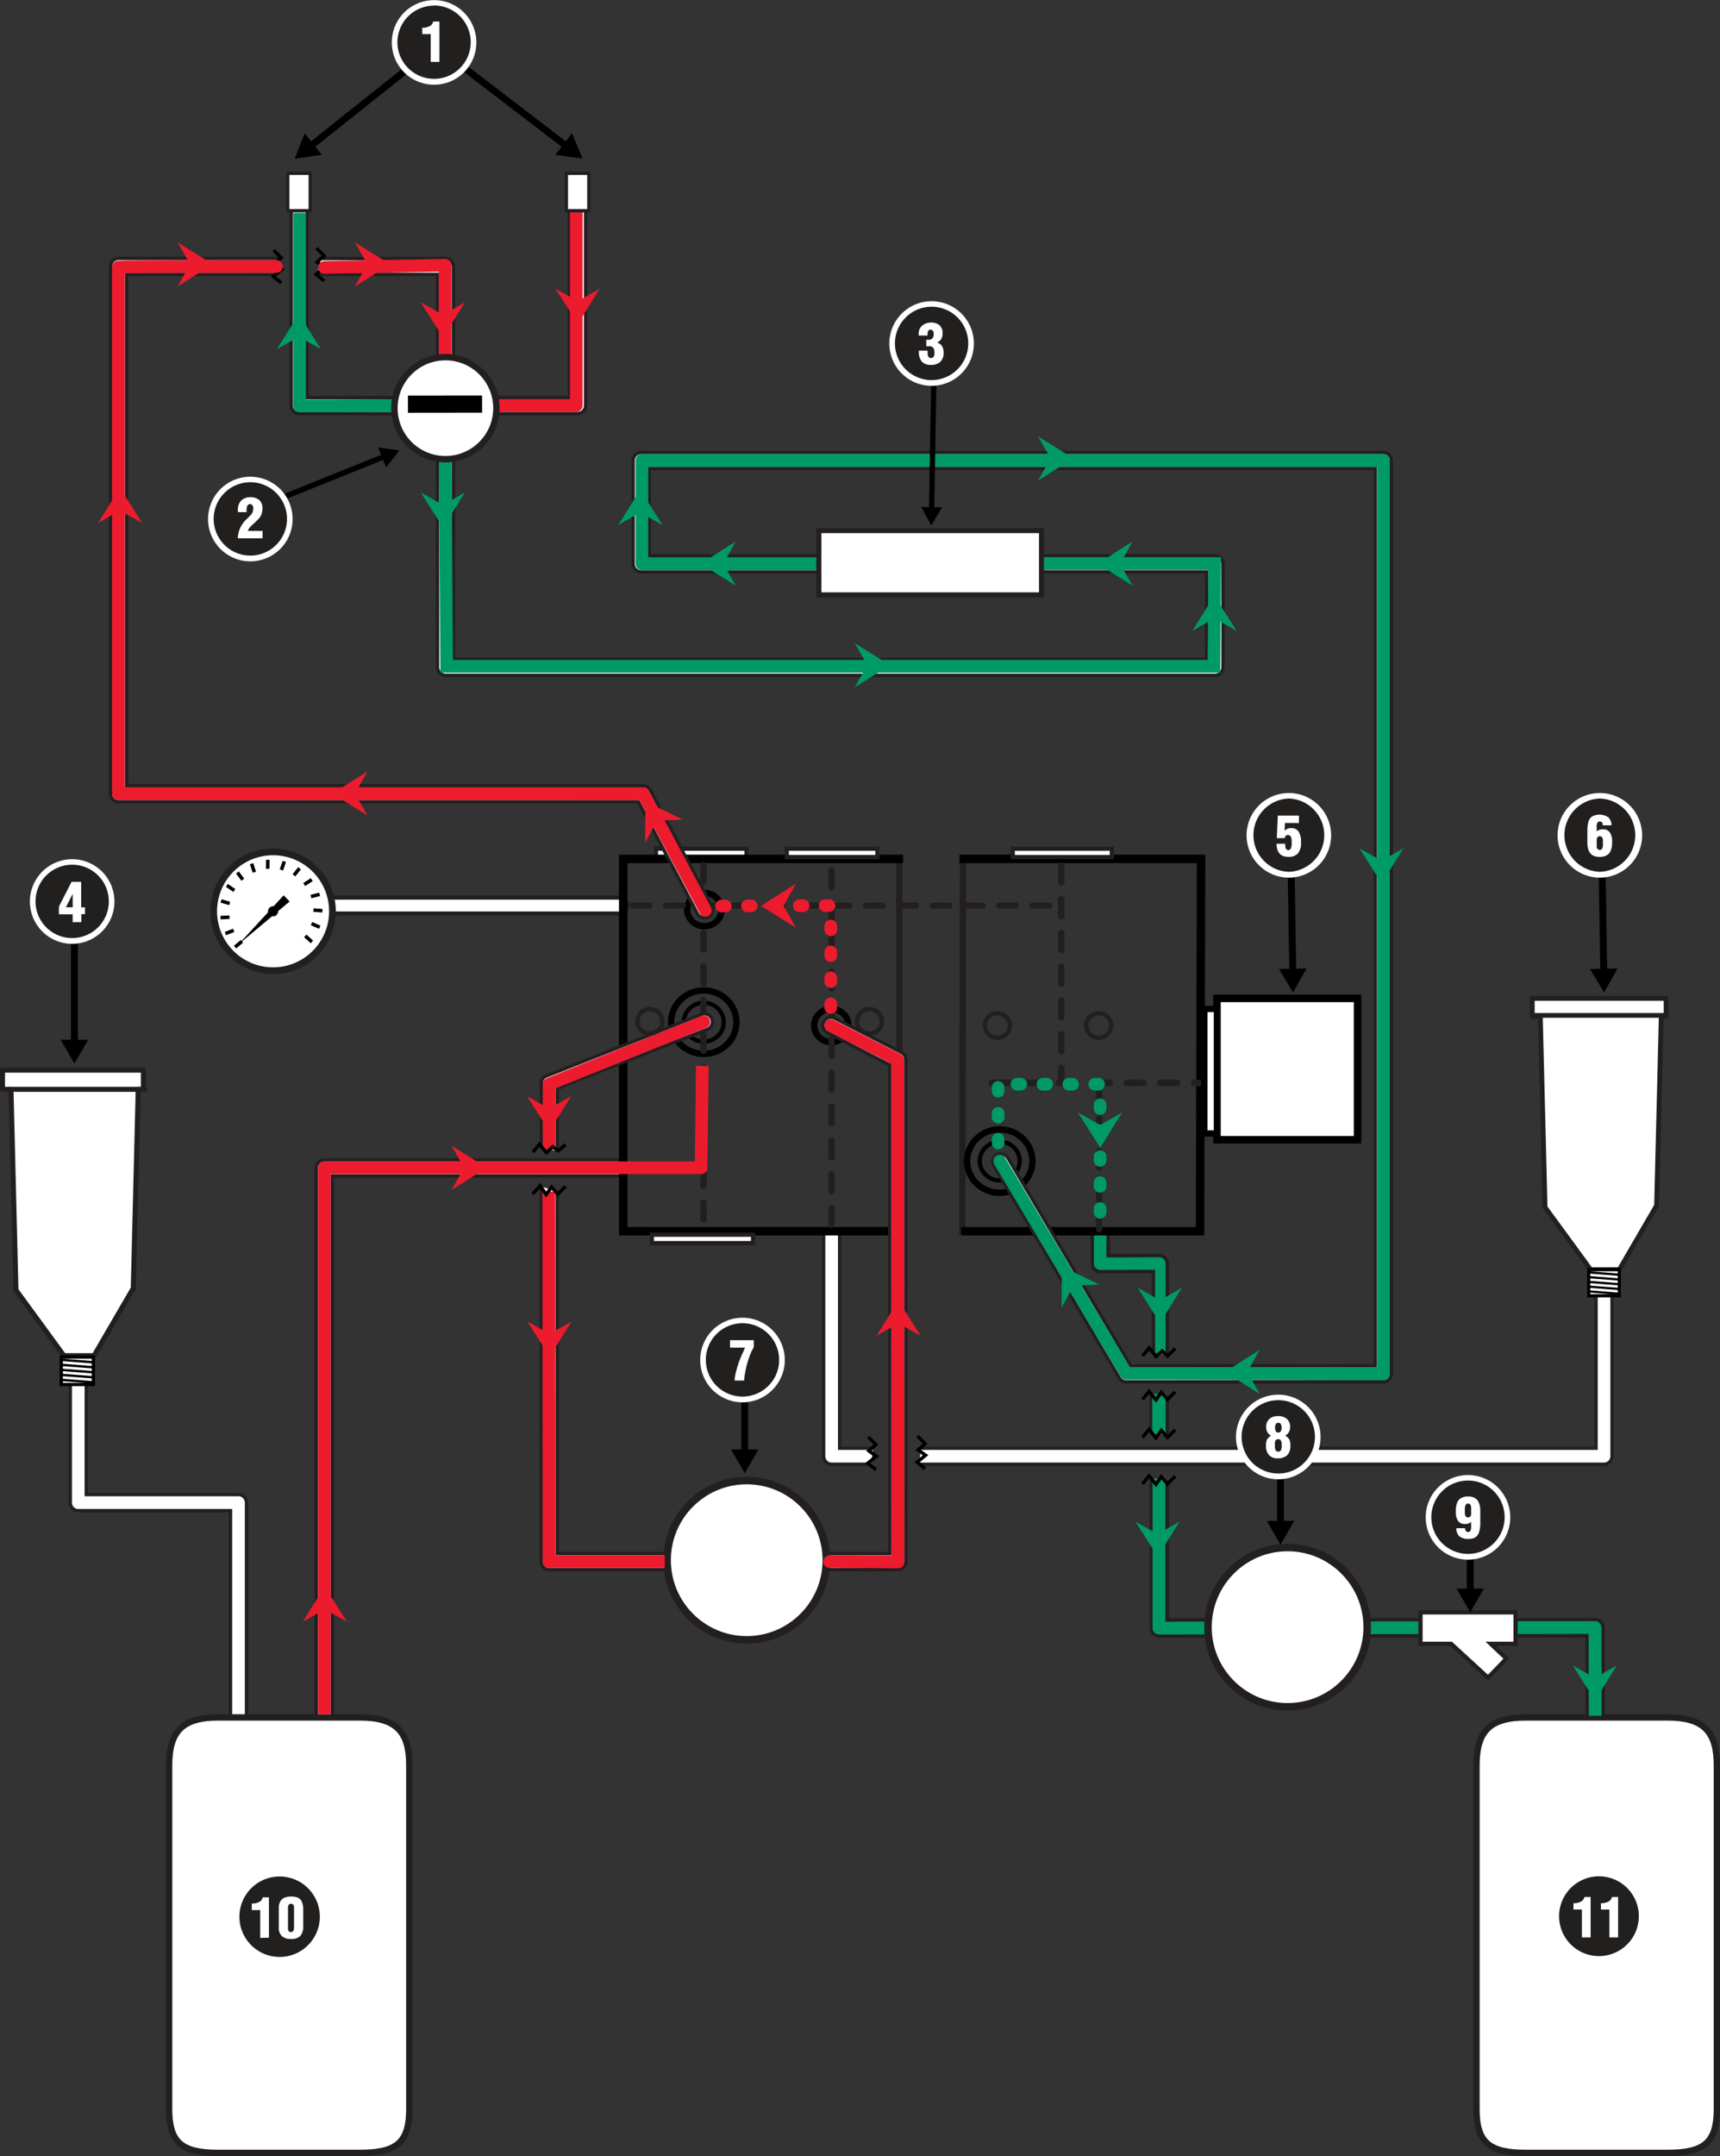 <svg xmlns="http://www.w3.org/2000/svg" viewBox="0 0 406.83 509.68"><rect x="0" y="0" width="406.83" height="509.68" fill="#333333" stroke="none"/><defs><style>.cls-1,.cls-10,.cls-11,.cls-12,.cls-13,.cls-17,.cls-18,.cls-24,.cls-29,.cls-30,.cls-34,.cls-35,.cls-36,.cls-37,.cls-39,.cls-40,.cls-41,.cls-44,.cls-47,.cls-48,.cls-49,.cls-5,.cls-8,.cls-9{fill:none;}.cls-1,.cls-36,.cls-37,.cls-39,.cls-40,.cls-41{stroke:#009a66;}.cls-1,.cls-13,.cls-14,.cls-18,.cls-19,.cls-20,.cls-21,.cls-24,.cls-25,.cls-29,.cls-30,.cls-31,.cls-34,.cls-35,.cls-39{stroke-linecap:round;}.cls-1,.cls-13,.cls-14,.cls-18,.cls-19,.cls-20,.cls-21,.cls-24,.cls-25,.cls-29,.cls-30,.cls-31,.cls-34,.cls-35,.cls-36,.cls-37,.cls-39,.cls-41,.cls-44{stroke-linejoin:round;}.cls-1,.cls-34,.cls-35,.cls-39,.cls-40,.cls-41,.cls-44{stroke-width:2.99px;}.cls-14,.cls-15,.cls-19,.cls-2,.cls-20,.cls-21,.cls-22,.cls-23,.cls-25,.cls-26,.cls-27,.cls-28,.cls-3,.cls-31,.cls-32,.cls-33,.cls-4,.cls-43,.cls-45,.cls-46,.cls-6,.cls-7{fill:#fff;}.cls-10,.cls-13,.cls-14,.cls-18,.cls-19,.cls-2,.cls-20,.cls-21,.cls-24,.cls-25,.cls-28,.cls-29,.cls-3,.cls-30,.cls-31,.cls-4,.cls-43,.cls-45,.cls-46,.cls-5,.cls-7{stroke:#231f20;}.cls-11,.cls-18,.cls-19,.cls-2,.cls-23{stroke-width:1.5px;}.cls-3{stroke-width:1.5px;}.cls-4,.cls-5,.cls-8{stroke-width:0.8px;}.cls-6{isolation:isolate;}.cls-12,.cls-7{stroke-width:1px;}.cls-11,.cls-12,.cls-17,.cls-22,.cls-23,.cls-26,.cls-27,.cls-32,.cls-33,.cls-47,.cls-49,.cls-8,.cls-9{stroke:#000;}.cls-9{stroke-width:2px;}.cls-10{stroke-width:1.05px;}.cls-13{stroke-width:1.48px;stroke-dasharray:3.94;}.cls-14{stroke-width:1.57px;}.cls-14,.cls-18,.cls-19,.cls-20,.cls-29{stroke-dasharray:3.99;}.cls-16{fill:#231f20;}.cls-17{stroke-width:0.83px;}.cls-20{stroke-width:1.55px;}.cls-21{stroke-width:1.49px;stroke-dasharray:3.9;}.cls-22{stroke-width:1.78px;}.cls-24,.cls-25{stroke-width:1.13px;}.cls-26{stroke-width:0.74px;}.cls-27{stroke-width:0.53px;}.cls-28{stroke-width:1.78px;}.cls-29{stroke-width:1.95px;}.cls-30,.cls-31{stroke-width:1.19px;}.cls-32{stroke-width:0.77px;}.cls-33{stroke-width:0.56px;}.cls-34,.cls-35,.cls-44{stroke:#ed1b2e;}.cls-35,.cls-39{stroke-dasharray:0.88 5.25 0.88 5.25 0.88 5.25;}.cls-36{stroke-width:3.01px;}.cls-37{stroke-width:3.18px;}.cls-38{fill:#009a66;}.cls-42{fill:#ed1b2e;}.cls-43{stroke-width:1.51px;}.cls-45{stroke-width:0.78px;}.cls-46{stroke-width:1.2px;}.cls-47{stroke-width:1.25px;}.cls-49{stroke-width:1.63px;}.cls-50{fill:#221f1f;}</style></defs><title>Flow diagrams_Exchange 2</title><g id="Layer_2" data-name="Layer 2"><polyline class="cls-1" points="260.22 291.85 260.22 298.74 274.47 298.66 274.36 318.79"/><line class="cls-2" x1="212.7" y1="203.04" x2="212.7" y2="291.06"/><line class="cls-3" x1="227.78" y1="203.04" x2="227.58" y2="291.88"/><path class="cls-4" d="M78.59,410.42V278h67.94a1.9,1.9,0,0,0,0-3.79H76.69a1.89,1.89,0,0,0-1.89,1.9V409.42"/><path class="cls-4" d="M134.66,44.67V94h-62V44.67a1.9,1.9,0,0,0-3.79,0v51.2a1.9,1.9,0,0,0,1.9,1.9h65.84a1.9,1.9,0,0,0,1.9-1.9V44.67a1.9,1.9,0,0,0-3.79,0Z"/><path class="cls-4" d="M276.1,339.65v-9.44"/><path class="cls-5" d="M379.18,415.07V384.82a1.89,1.89,0,0,0-1.9-1.89H276.1V350.21"/><path class="cls-5" d="M272.31,349.51v35.32a1.89,1.89,0,0,0,1.9,1.9H375.39v27.35c0-1.56,0,0,0,.32"/><path class="cls-4" d="M272.31,329.36v9.3"/><path class="cls-5" d="M276.1,320.24V298.7a1.89,1.89,0,0,0-1.9-1.89H262.14v-5.09c0-1-.85-.77-1.9-.77s-1.9-.28-1.9.77v7a1.9,1.9,0,0,0,1.9,1.9h12.58v19.29"/><path class="cls-4" d="M217.5,346.15H379.4a1.9,1.9,0,0,0,1.9-1.9V303.6a1.9,1.9,0,0,0-3.79,0v38.76H217.75"/><path class="cls-4" d="M206.53,342.36H198.6V292.42a1.9,1.9,0,1,0-3.79,0v51.83a1.9,1.9,0,0,0,1.9,1.9H206"/><line class="cls-6" x1="69.41" y1="214.08" x2="146.69" y2="214.08"/><path class="cls-7" d="M69.41,212.18a1.9,1.9,0,1,0,0,3.79h77.29a1.9,1.9,0,0,0,0-3.79Z"/><rect class="cls-7" x="155.13" y="200.62" width="21.45" height="1.99"/><polyline class="cls-8" points="381.43 413.95 379.61 415.74 378.15 414.06 376.88 415.85 375.24 413.84 373.7 415.74"/><polyline class="cls-9" points="214.36 291.06 147.41 291.06 147.41 203.04 213.61 203.04"/><polyline class="cls-9" points="226.93 203.04 284.09 203.04 283.84 291.06 227.34 291.06"/><ellipse class="cls-10" cx="205.64" cy="241.44" rx="2.96" ry="2.89"/><ellipse class="cls-10" cx="235.91" cy="242.43" rx="2.96" ry="2.89"/><ellipse class="cls-10" cx="259.88" cy="242.43" rx="2.96" ry="2.89"/><ellipse class="cls-11" cx="236.47" cy="274.48" rx="7.73" ry="7.5"/><ellipse class="cls-12" cx="236.47" cy="274.48" rx="4.73" ry="4.59"/><ellipse class="cls-11" cx="166.61" cy="215.03" rx="4.06" ry="3.93"/><ellipse class="cls-11" cx="196.63" cy="242.43" rx="4.05" ry="3.93"/><ellipse class="cls-11" cx="166.46" cy="241.64" rx="7.73" ry="7.5"/><ellipse class="cls-12" cx="166.46" cy="241.64" rx="4.73" ry="4.59"/><line class="cls-13" x1="149.69" y1="214.08" x2="251.26" y2="214.08"/><line class="cls-14" x1="234.56" y1="256.01" x2="293.17" y2="256.01"/><ellipse class="cls-15" cx="64.59" cy="215.43" rx="13.86" ry="13.81"/><path class="cls-16" d="M49.75,215.43a14.84,14.84,0,1,1,14.84,14.84A14.84,14.84,0,0,1,49.75,215.43Zm14.84,13.25a13.25,13.25,0,1,0-13.25-13.25A13.25,13.25,0,0,0,64.59,228.68Z"/><polygon points="56.28 223.38 68.5 213.11 67.09 211.66 56.28 223.38"/><line class="cls-17" x1="55.6" y1="223.9" x2="57.22" y2="222.52"/><line class="cls-17" x1="53.31" y1="220.7" x2="55.28" y2="219.92"/><line class="cls-17" x1="52.16" y1="216.93" x2="54.28" y2="216.82"/><line class="cls-17" x1="52.29" y1="212.99" x2="54.33" y2="213.57"/><line class="cls-17" x1="53.67" y1="209.3" x2="55.42" y2="210.51"/><line class="cls-17" x1="56.16" y1="206.25" x2="57.43" y2="207.96"/><line class="cls-17" x1="59.51" y1="204.17" x2="60.16" y2="206.19"/><line class="cls-17" x1="63.34" y1="203.26" x2="63.31" y2="205.39"/><line class="cls-17" x1="67.26" y1="203.64" x2="66.55" y2="205.65"/><line class="cls-17" x1="70.85" y1="205.26" x2="69.53" y2="206.93"/><line class="cls-17" x1="73.74" y1="207.95" x2="71.95" y2="209.1"/><line class="cls-17" x1="75.6" y1="211.42" x2="73.54" y2="211.94"/><line class="cls-17" x1="76.26" y1="215.3" x2="74.14" y2="215.13"/><line class="cls-17" x1="75.63" y1="219.19" x2="73.68" y2="218.35"/><line class="cls-17" x1="73.78" y1="222.67" x2="72.2" y2="221.24"/><circle cx="64.59" cy="215.43" r="1.2"/><line class="cls-18" x1="166.4" y1="204.53" x2="166.4" y2="289.79"/><line class="cls-19" x1="196.69" y1="205.75" x2="196.69" y2="291.02"/><line class="cls-20" x1="251.02" y1="204.6" x2="251.02" y2="255.25"/><line class="cls-21" x1="260" y1="256.53" x2="260" y2="290.63"/><path class="cls-4" d="M75,64.87h28.49v92.87a1.9,1.9,0,0,0,1.9,1.9h182a1.9,1.9,0,0,0,1.89-1.9V133.3a1.89,1.89,0,0,0-1.89-1.9H153.55V110.76H325.3V322.9H267.47L238.3,273.59a1.9,1.9,0,0,0-3.26,1.93l29.73,50.24a1.89,1.89,0,0,0,1.63.93h60.8a1.9,1.9,0,0,0,1.9-1.9V108.86a1.9,1.9,0,0,0-1.9-1.9H151.66a1.9,1.9,0,0,0-1.9,1.9V133.3a1.9,1.9,0,0,0,1.9,1.9H285.42v20.65H107.24V63a1.89,1.89,0,0,0-1.89-1.89H75.89"/><path class="cls-4" d="M66.33,61.08H28A1.89,1.89,0,0,0,26.14,63V187.64a1.89,1.89,0,0,0,1.9,1.9H151l14,26.53a1.9,1.9,0,0,0,3.35-1.78l-14.58-27.54a1.9,1.9,0,0,0-1.67-1H29.93V64.87H65.2"/><rect class="cls-22" x="287.85" y="236.02" width="33.25" height="33.42"/><rect class="cls-23" x="284.86" y="238.52" width="2.99" height="29.43"/><rect class="cls-7" x="154.18" y="291.88" width="23.94" height="1.99"/><rect class="cls-7" x="186.09" y="200.62" width="21.45" height="1.99"/><rect class="cls-7" x="239.55" y="200.62" width="23.44" height="2"/><polygon class="cls-15" points="394.08 236.02 362.43 236.02 362.43 240.32 364.34 240.32 365.45 285.25 365.34 285.25 376.23 300.14 383.01 300.14 391.67 285.27 391.82 285.27 392.93 240.32 394.08 240.32 394.08 236.02"/><polygon class="cls-24" points="394.08 236.02 362.43 236.02 362.43 240.32 364.34 240.32 365.45 285.25 365.34 285.25 376.23 300.14 383.01 300.14 391.67 285.27 391.82 285.27 392.93 240.32 394.08 240.32 394.08 236.02"/><line class="cls-25" x1="363.01" y1="240.04" x2="393.51" y2="240.04"/><rect class="cls-26" x="375.78" y="300.16" width="7.23" height="6.16"/><line class="cls-27" x1="383" y1="305.85" x2="375.78" y2="305.29"/><line class="cls-27" x1="383" y1="304.72" x2="375.78" y2="304.17"/><line class="cls-27" x1="383" y1="303.6" x2="375.78" y2="303.04"/><line class="cls-27" x1="383" y1="302.47" x2="375.78" y2="301.92"/><line class="cls-27" x1="383" y1="301.35" x2="375.78" y2="300.79"/><path class="cls-4" d="M128,280.48v88.71a1.89,1.89,0,0,0,1.9,1.9h82.46a1.9,1.9,0,0,0,1.9-1.9V250.49a1.9,1.9,0,0,0-1.12-1.73l-15.72-8.05a1.9,1.9,0,1,0-1.55,3.46s12.67,6.68,14.6,7.55V367.29H131.79V281.72"/><path class="cls-4" d="M131.79,272.13V257.34c2-1,35.48-14,35.48-14a1.9,1.9,0,1,0-1.62-3.42l-36.56,14.5a1.9,1.9,0,0,0-1.08,1.71v15.15"/><circle class="cls-28" cx="176.62" cy="368.83" r="18.83"/><path class="cls-4" d="M58.31,407.09V355.22a1.9,1.9,0,0,0-1.9-1.9h-36V321.65a1.9,1.9,0,0,0-3.79,0v33.57a1.9,1.9,0,0,0,1.9,1.9h36v49"/><line class="cls-29" x1="162.48" y1="276.09" x2="148.52" y2="276.09"/><polygon class="cls-15" points="33.91 252.99 0.59 252.99 0.59 257.52 2.6 257.52 3.77 304.81 3.65 304.81 15.11 320.48 22.25 320.48 31.36 304.83 31.52 304.83 32.69 257.52 33.91 257.52 33.91 252.99"/><polygon class="cls-30" points="33.91 252.99 0.59 252.99 0.59 257.52 2.6 257.52 3.77 304.81 3.65 304.81 15.11 320.48 22.25 320.48 31.36 304.83 31.52 304.83 32.69 257.52 33.91 257.52 33.91 252.99"/><line class="cls-31" x1="2.2" y1="257.52" x2="34.3" y2="257.52"/><rect class="cls-32" x="14.49" y="320.8" width="7.6" height="6.49"/><line class="cls-33" x1="22.09" y1="326.79" x2="14.49" y2="326.2"/><line class="cls-33" x1="22.09" y1="325.6" x2="14.49" y2="325.02"/><line class="cls-33" x1="22.09" y1="324.41" x2="14.49" y2="323.83"/><line class="cls-33" x1="22.09" y1="323.23" x2="14.49" y2="322.65"/><line class="cls-33" x1="22.09" y1="322.05" x2="14.49" y2="321.46"/><polyline class="cls-8" points="64.72 59.14 66.51 60.96 64.83 62.41 66.62 63.69 64.61 65.33 66.51 66.87"/><polyline class="cls-8" points="74.88 58.66 76.66 60.48 74.99 61.94 76.77 63.21 74.76 64.85 76.66 66.39"/><polyline class="cls-8" points="205.38 339.7 207.17 341.52 205.5 342.98 207.28 344.25 205.27 345.89 207.17 347.43"/><polyline class="cls-8" points="217.03 339.48 218.82 341.3 217.15 342.75 218.93 344.02 216.92 345.66 218.82 347.21"/><polyline class="cls-8" points="80.83 409.05 79.02 410.84 77.56 409.16 76.28 410.94 74.65 408.93 73.1 410.84"/><path class="cls-2" d="M96.81,498.57c0,7.93-3,10.37-11.69,10.37H51.64C43,508.94,40,506.5,40,498.57v-81.2C40,409.43,43,406,51.64,406H85.12c8.66,0,11.69,3.44,11.69,11.37Z"/><path class="cls-2" d="M406.09,498.57c0,7.93-3,10.37-11.69,10.37H360.92c-8.66,0-11.69-2.44-11.69-10.37v-81.2c0-7.93,3-11.37,11.69-11.37H394.4c8.66,0,11.69,3.44,11.69,11.37Z"/><ellipse class="cls-10" cx="153.72" cy="241.44" rx="2.96" ry="2.89"/><path class="cls-34" d="M166.84,215.21l-14.68-27.57L28,187.62,28,63.13C28.55,63,65.38,63,65.38,63"/><polyline class="cls-35" points="196.5 238.18 196.5 214.08 169.36 214.2"/><polyline class="cls-1" points="193.56 133.28 151.83 133.28 151.83 108.84 327.22 108.84 327.22 324.8 266.37 324.69 236.46 274.48"/><polyline class="cls-36" points="274.12 349.51 274.12 384.89 377.26 384.73 377.32 405.61"/><line class="cls-37" x1="274.12" y1="329.51" x2="274.12" y2="339.07"/><polygon class="cls-38" points="265.39 263.01 260.24 265.95 254.98 263.01 260.24 271.31 265.39 263.01"/><polygon class="cls-38" points="279.53 304.46 274.38 307.39 269.12 304.46 274.38 312.76 279.53 304.46"/><polygon class="cls-38" points="278.98 359.73 273.83 362.66 268.57 359.73 273.83 368.03 278.98 359.73"/><polygon class="cls-38" points="382.42 393.72 377.27 396.65 372.01 393.72 377.27 402.02 382.42 393.72"/><polyline class="cls-39" points="236.09 270.22 236.09 256.3 260.21 256.31 260.21 289.11"/><polyline class="cls-40" points="105.31 108.51 105.64 157.5 287.14 157.5 287.31 133.23 246.91 133.23"/><polyline class="cls-34" points="115.26 95.87 136.3 95.87 136.3 50.25"/><polyline class="cls-41" points="70.85 50.34 70.85 95.96 95.29 95.87"/><polyline class="cls-34" points="76.75 63.21 105.28 62.71 105.28 83.4"/><polygon class="cls-42" points="42.02 57.31 44.95 62.46 42.02 67.72 50.31 62.46 42.02 57.31"/><polygon class="cls-42" points="83.95 57.31 86.88 62.46 83.95 67.72 92.25 62.46 83.95 57.31"/><polygon class="cls-42" points="86.91 192.77 83.98 187.62 86.91 182.36 78.61 187.62 86.91 192.77"/><polygon class="cls-42" points="23.21 123.63 28.36 120.69 33.62 123.63 28.36 115.33 23.21 123.63"/><polygon class="cls-38" points="65.51 82.53 70.66 79.6 75.92 82.53 70.66 74.24 65.51 82.53"/><polygon class="cls-42" points="109.94 71.5 104.8 74.43 99.54 71.5 104.8 79.79 109.94 71.5"/><polygon class="cls-38" points="109.94 116.43 104.8 119.36 99.54 116.43 104.8 124.72 109.94 116.43"/><polygon class="cls-42" points="141.82 68.27 136.68 71.2 131.41 68.27 136.68 76.57 141.82 68.27"/><polygon class="cls-38" points="146.27 124.08 151.42 121.15 156.68 124.08 151.42 115.78 146.27 124.08"/><polygon class="cls-38" points="245.55 103.19 248.48 108.34 245.55 113.6 253.85 108.34 245.55 103.19"/><polygon class="cls-38" points="202.19 152.07 205.13 157.22 202.19 162.48 210.49 157.22 202.19 152.07"/><polygon class="cls-38" points="282.06 149.1 287.21 146.17 292.47 149.1 287.21 140.8 282.06 149.1"/><polygon class="cls-38" points="267.87 138.43 264.93 133.28 267.87 128.02 259.57 133.28 267.87 138.43"/><polygon class="cls-38" points="174.01 138.43 171.08 133.28 174.01 128.02 165.71 133.28 174.01 138.43"/><polygon class="cls-38" points="331.95 200.54 326.8 203.47 321.54 200.54 326.8 208.84 331.95 200.54"/><polygon class="cls-38" points="297.95 329.5 295.02 324.36 297.95 319.1 289.66 324.36 297.95 329.5"/><polygon class="cls-38" points="251.1 309.1 253.96 303.92 259.98 303.67 251.16 299.34 251.1 309.1"/><polygon class="cls-42" points="188.28 219.31 185.34 214.16 188.28 208.9 179.98 214.16 188.28 219.31"/><polygon class="cls-42" points="152.59 199.18 155.46 193.99 161.48 193.75 152.66 189.41 152.59 199.18"/><circle class="cls-43" cx="105.35" cy="96.5" r="12.06" transform="translate(-3.88 4.41) rotate(-2.36)"/><rect x="96.48" y="93.52" width="17.54" height="4.06" transform="translate(-0.11 0.12) rotate(-0.07)"/><polyline class="cls-34" points="196.24 369.17 212.39 369.24 212.34 250.54 196.48 242.44"/><polyline class="cls-44" points="166.12 251.98 165.82 276.06 76.72 276.06 76.72 405.27"/><polygon class="cls-42" points="71.64 383.36 76.78 380.43 82.05 383.36 76.78 375.06 71.64 383.36"/><polygon class="cls-42" points="135.08 259.15 129.93 262.08 124.67 259.15 129.93 267.45 135.08 259.15"/><polygon class="cls-42" points="135.16 312.42 130.01 315.35 124.75 312.42 130.01 320.71 135.16 312.42"/><polygon class="cls-42" points="207.34 315.76 212.49 312.83 217.75 315.76 212.49 307.46 207.34 315.76"/><polyline class="cls-34" points="129.87 270.52 129.87 256.3 166.48 241.57"/><polyline class="cls-44" points="157.25 369.17 129.84 369.18 129.8 281.67"/><polygon class="cls-7" points="335.99 381.16 358.47 381.16 358.47 388.59 352.61 388.59 356.31 392.1 351.96 396.61 343.22 388.59 335.99 388.59 335.99 381.16"/><circle class="cls-28" cx="304.55" cy="384.66" r="18.83"/><polyline class="cls-8" points="133.74 280.49 131.92 282.28 130.46 280.61 129.19 282.39 127.76 280.29 126 282.28"/><polyline class="cls-8" points="133.78 270.58 131.99 272.05 130.75 271.1 129.23 272.48 127.6 270.47 126.05 272.37"/><polyline class="cls-8" points="277.97 349 276.15 350.79 274.69 349.11 273.42 350.9 271.78 348.89 270.24 350.79"/><polyline class="cls-8" points="277.97 329.03 276.15 330.82 274.69 329.14 273.42 330.93 271.78 328.92 270.24 330.82"/><polyline class="cls-8" points="277.97 338.02 276.15 339.81 274.69 338.13 273.42 339.92 271.78 337.9 270.24 339.81"/><polyline class="cls-8" points="277.99 318.76 276.17 320.55 274.9 319.37 273.44 320.66 271.8 318.65 270.25 320.55"/><polygon class="cls-42" points="106.83 270.88 109.77 276.03 106.83 281.29 115.13 276.03 106.83 270.88"/><rect class="cls-45" x="68.06" y="40.97" width="5.32" height="8.84"/><rect class="cls-45" x="133.96" y="40.97" width="5.32" height="8.84"/><rect class="cls-46" x="193.68" y="125.43" width="52.67" height="15.2"/></g><g id="text"><line class="cls-47" x1="65.75" y1="118.04" x2="91.08" y2="107.84"/><polygon points="91.33 110.43 94.41 106.5 89.47 105.8 91.33 110.43"/><path class="cls-48" d="M145,34.63"/><line class="cls-49" x1="109.19" y1="15.57" x2="134.08" y2="34.63"/><polygon points="131.35 36.63 137.78 37.47 135.29 31.48 131.35 36.63"/><line class="cls-49" x1="97.3" y1="15.57" x2="73.34" y2="34.63"/><polygon points="72.06 31.51 69.69 37.54 76.1 36.58 72.06 31.51"/><path class="cls-50" d="M102.65,19.28A9.32,9.32,0,1,1,112,10,9.33,9.33,0,0,1,102.65,19.28Z"/><path class="cls-15" d="M102.65,1.3A8.67,8.67,0,1,1,94,10a8.67,8.67,0,0,1,8.67-8.67m0-1.3a10,10,0,1,0,10,10,10,10,0,0,0-10-10Z"/><path class="cls-15" d="M101.87,14.63V8.06h-2V6.56a3.55,3.55,0,0,0,1.78-.39,1.55,1.55,0,0,0,.81-1.08h1.47v9.54Z"/><line class="cls-47" x1="65.75" y1="118.04" x2="91.08" y2="107.84"/><polygon points="91.33 110.43 94.41 106.5 89.47 105.8 91.33 110.43"/><path class="cls-50" d="M59.21,131.94a9.32,9.32,0,1,1,9.32-9.32A9.33,9.33,0,0,1,59.21,131.94Z"/><path class="cls-15" d="M59.21,114a8.67,8.67,0,1,1-8.67,8.67A8.67,8.67,0,0,1,59.21,114m0-1.3a10,10,0,1,0,10,10,10,10,0,0,0-10-10Z"/><path class="cls-15" d="M62.08,120.22a3.56,3.56,0,0,1-.33,1.59,4.61,4.61,0,0,1-1,1.27l-.73.7a8.59,8.59,0,0,0-1,1,1.67,1.67,0,0,0-.38.73H62.1v1.75H56.26V127a6.27,6.27,0,0,1,2-4.2l1-1a2.06,2.06,0,0,0,.48-.71,2.83,2.83,0,0,0,.16-.94,1.17,1.17,0,0,0-.2-.72.72.72,0,0,0-1.18.1,2.38,2.38,0,0,0-.2,1.12v.42H56.27v-.4a3.21,3.21,0,0,1,.77-2.34,3,3,0,0,1,2.22-.78,3,3,0,0,1,2.09.68A2.6,2.6,0,0,1,62.08,120.22Z"/><line class="cls-47" x1="220.88" y1="89.39" x2="220.35" y2="120.61"/><polygon points="217.87 119.84 220.29 124.2 222.85 119.93 217.87 119.84"/><path class="cls-50" d="M220.35,90.5a9.32,9.32,0,1,1,9.32-9.32A9.33,9.33,0,0,1,220.35,90.5Z"/><path class="cls-15" d="M220.35,72.51a8.67,8.67,0,1,1-8.67,8.67,8.67,8.67,0,0,1,8.67-8.67m0-1.3a10,10,0,1,0,10,10,10,10,0,0,0-10-10Z"/><path class="cls-15" d="M222.95,78.82a2.53,2.53,0,0,1-.31,1.31,2.29,2.29,0,0,1-1,.86v0a1.83,1.83,0,0,1,1.15.79,2.92,2.92,0,0,1,.4,1.61,2.83,2.83,0,0,1-.77,2.14,3.13,3.13,0,0,1-2.25.73,2.74,2.74,0,0,1-2.12-.77,3.46,3.46,0,0,1-.71-2.41v-.18h2.07v.52q0,1.22.82,1.22a.67.67,0,0,0,.6-.3,1.79,1.79,0,0,0,.19-.95,2,2,0,0,0-.27-1.16,1.12,1.12,0,0,0-1-.37h-.65V80.32l.62,0a1.1,1.1,0,0,0,.85-.37,1.47,1.47,0,0,0,.28-1q0-1-.77-1a.57.57,0,0,0-.54.29,2.32,2.32,0,0,0-.16,1v.09h-2.08v-.55a2.24,2.24,0,0,1,.41-1.34,2.68,2.68,0,0,1,1.07-.88,3.19,3.19,0,0,1,1.36-.31,3,3,0,0,1,2.07.64A2.39,2.39,0,0,1,222.95,78.82Z"/><line class="cls-49" x1="17.6" y1="221.29" x2="17.6" y2="246.75"/><polygon points="14.36 245.8 17.6 251.41 20.84 245.8 14.36 245.8"/><path class="cls-50" d="M17.07,222.4a9.32,9.32,0,1,1,9.32-9.32A9.33,9.33,0,0,1,17.07,222.4Z"/><path class="cls-15" d="M17.07,204.42a8.67,8.67,0,1,1-8.67,8.67,8.67,8.67,0,0,1,8.67-8.67m0-1.3a10,10,0,1,0,10,10,10,10,0,0,0-10-10Z"/><path class="cls-15" d="M20.1,214.48v1.63h-.86V218H17.18v-1.86H13.93v-1.82l3-5.86h2.27v6.06Zm-2.92-3.16h0l-1.59,3.16h1.61Z"/><line class="cls-49" x1="305.39" y1="205.64" x2="305.78" y2="229.96"/><polygon points="302.52 229.07 305.86 234.63 309.01 228.96 302.52 229.07"/><path class="cls-50" d="M304.85,206.75a9.32,9.32,0,1,1,6.59-2.73,9.33,9.33,0,0,1-6.59,2.73Z"/><path class="cls-15" d="M304.85,188.77a8.67,8.67,0,0,1,0,17.33h0a8.67,8.67,0,0,1,0-17.33h0m0-1.3h0a10,10,0,1,0,10,10,10,10,0,0,0-10-10Z"/><path class="cls-15" d="M303.93,194.55l-.09,1.82a2.43,2.43,0,0,1,.71-.46,2.22,2.22,0,0,1,.82-.14,2,2,0,0,1,1.78.81,4.46,4.46,0,0,1,.58,2.55,3.87,3.87,0,0,1-.73,2.62,2.89,2.89,0,0,1-2.26.81q-2.77,0-2.79-3.1H304l0,.47a1.43,1.43,0,0,0,.21.77.62.62,0,0,0,.53.25.63.63,0,0,0,.58-.37,2.92,2.92,0,0,0,.2-1.29v-.39q0-1.49-.86-1.49a.7.7,0,0,0-.77.72H302l.24-5.32h5v1.75Z"/><line class="cls-49" x1="378.95" y1="205.64" x2="379.34" y2="229.96"/><polygon points="376.09 229.07 379.42 234.63 382.57 228.96 376.09 229.07"/><path class="cls-50" d="M378.41,206.75A9.32,9.32,0,1,1,385,204a9.33,9.33,0,0,1-6.59,2.73Z"/><path class="cls-15" d="M378.41,188.77a8.67,8.67,0,0,1,0,17.33h0a8.67,8.67,0,0,1,0-17.33h0m0-1.3h0a10,10,0,1,0,10,10,10,10,0,0,0-10-10Z"/><path class="cls-15" d="M381.16,195.1h-2.07q0-.9-.7-.9a.61.61,0,0,0-.55.29,1.79,1.79,0,0,0-.18.92v1.12a2.42,2.42,0,0,1,.68-.38,2.62,2.62,0,0,1,.8-.1,1.88,1.88,0,0,1,1.63.73,3.74,3.74,0,0,1,.54,2.21,5.72,5.72,0,0,1-.32,2.1,2.13,2.13,0,0,1-1,1.13,3.61,3.61,0,0,1-1.69.35q-2.83,0-2.84-3.36v-2.78a7.29,7.29,0,0,1,.28-2.25,2.15,2.15,0,0,1,.9-1.21,3.93,3.93,0,0,1,3.78.23A2.58,2.58,0,0,1,381.16,195.1Zm-2.78,2.58q-.71,0-.71,1v1.42a.85.85,0,0,0,.2.6.68.68,0,0,0,.53.22.59.59,0,0,0,.56-.33,1.88,1.88,0,0,0,.18-.9v-1a1.19,1.19,0,0,0-.2-.73A.66.66,0,0,0,378.38,197.68Z"/><line class="cls-49" x1="176.15" y1="329.69" x2="176.15" y2="343.61"/><polygon points="172.91 342.66 176.15 348.27 179.39 342.66 172.91 342.66"/><path class="cls-50" d="M175.62,330.8a9.32,9.32,0,1,1,9.32-9.32A9.33,9.33,0,0,1,175.62,330.8Z"/><path class="cls-15" d="M175.62,312.81a8.67,8.67,0,1,1-8.67,8.67,8.67,8.67,0,0,1,8.67-8.67m0-1.3a10,10,0,1,0,10,10,10,10,0,0,0-10-10Z"/><path class="cls-15" d="M176,326.36h-2.25a11.24,11.24,0,0,1,.48-2.58,20.75,20.75,0,0,1,1-2.95l1-2.26h-3.56v-1.75h5.62v1.63a16.36,16.36,0,0,0-1.46,3.56A22.07,22.07,0,0,0,176,326.36Z"/><line class="cls-49" x1="302.88" y1="339.85" x2="302.88" y2="360.49"/><polygon points="299.64 359.54 302.88 365.15 306.12 359.54 299.64 359.54"/><path class="cls-50" d="M302.35,349a9.32,9.32,0,1,1,9.32-9.32A9.33,9.33,0,0,1,302.35,349Z"/><path class="cls-15" d="M302.35,331a8.67,8.67,0,1,1-8.67,8.67,8.67,8.67,0,0,1,8.67-8.67m0-1.3a10,10,0,1,0,10,10,10,10,0,0,0-10-10Z"/><path class="cls-15" d="M305.16,337.32a2.43,2.43,0,0,1-.31,1.25,2.06,2.06,0,0,1-.88.81v0a3.27,3.27,0,0,1,.75.58,1.68,1.68,0,0,1,.38.7,4.27,4.27,0,0,1,.11,1.07,3.07,3.07,0,0,1-.74,2.27,3.19,3.19,0,0,1-2.33.74,2.5,2.5,0,0,1-2-.79,3.22,3.22,0,0,1-.7-2.21,4.07,4.07,0,0,1,.12-1.09,1.63,1.63,0,0,1,.36-.68,4.4,4.4,0,0,1,.71-.59v0a2.08,2.08,0,0,1-.86-.81,2.48,2.48,0,0,1-.28-1.24,2.44,2.44,0,0,1,.73-1.88,3,3,0,0,1,2.07-.68,3,3,0,0,1,2.09.66A2.4,2.4,0,0,1,305.16,337.32Zm-2.83,5.85a.69.69,0,0,0,.62-.3,1.9,1.9,0,0,0,.2-1v-.34a1.87,1.87,0,0,0-.2-1,.7.7,0,0,0-.63-.31.69.69,0,0,0-.58.25,1.14,1.14,0,0,0-.19.71v.66Q301.53,343.17,302.33,343.17Zm0-4.51q.81,0,.81-1.17a1.55,1.55,0,0,0-.2-.84.64.64,0,0,0-.57-.31.66.66,0,0,0-.58.27,1.65,1.65,0,0,0-.19.92,1.55,1.55,0,0,0,.19.84A.6.6,0,0,0,302.31,338.66Z"/><line class="cls-49" x1="347.75" y1="366.89" x2="347.75" y2="376.48"/><polygon points="344.51 375.54 347.75 381.15 350.99 375.54 344.51 375.54"/><path class="cls-50" d="M347.22,368a9.32,9.32,0,1,1,9.32-9.32A9.33,9.33,0,0,1,347.22,368Z"/><path class="cls-15" d="M347.22,350a8.67,8.67,0,1,1-8.67,8.67,8.67,8.67,0,0,1,8.67-8.67m0-1.3a10,10,0,1,0,10,10,10,10,0,0,0-10-10Z"/><path class="cls-15" d="M350.13,357.18v2.74a7.2,7.2,0,0,1-.29,2.29,2.22,2.22,0,0,1-.88,1.21,2.84,2.84,0,0,1-1.53.37,3.35,3.35,0,0,1-2.25-.6,2.56,2.56,0,0,1-.71-1.92h2.07a1.15,1.15,0,0,0,.18.68.64.64,0,0,0,.53.21.59.59,0,0,0,.55-.28,2,2,0,0,0,.17-1v-1.09a2.89,2.89,0,0,1-.68.38,2.53,2.53,0,0,1-.8.1,1.88,1.88,0,0,1-1.62-.73,3.74,3.74,0,0,1-.53-2.21,5.69,5.69,0,0,1,.32-2.1,2.11,2.11,0,0,1,1-1.13,3.61,3.61,0,0,1,1.69-.34Q350.13,353.81,350.13,357.18Zm-2.16.47v-1.12q0-1.09-.73-1.09a.61.61,0,0,0-.57.34,2.28,2.28,0,0,0-.19,1.07v.73a1.59,1.59,0,0,0,.18.84.64.64,0,0,0,.58.29Q348,358.7,348,357.65Z"/><path class="cls-50" d="M66.14,463.33a10.22,10.22,0,1,1,10.22-10.22A10.23,10.23,0,0,1,66.14,463.33Z"/><path class="cls-15" d="M66.14,443.6a9.51,9.51,0,1,1-9.51,9.51,9.51,9.51,0,0,1,9.51-9.51m0-1.43a10.94,10.94,0,1,0,10.94,10.94,10.95,10.95,0,0,0-10.94-10.94Z"/><path class="cls-15" d="M61.55,458.12v-6.58h-2V450a3.55,3.55,0,0,0,1.78-.39,1.55,1.55,0,0,0,.81-1.08h1.47v9.54Z"/><path class="cls-15" d="M71.72,451.45v3.82a3.41,3.41,0,0,1-.67,2.37,2.94,2.94,0,0,1-2.23.72,3,3,0,0,1-2.16-.68,2.59,2.59,0,0,1-.71-2v-4.65q0-2.69,2.9-2.69a3.92,3.92,0,0,1,1.65.29,1.85,1.85,0,0,1,.92,1A4.58,4.58,0,0,1,71.72,451.45Zm-2.89,5.28a.6.6,0,0,0,.54-.27,1.72,1.72,0,0,0,.18-.9V451a1.2,1.2,0,0,0-.18-.71.73.73,0,0,0-1.09,0,1.58,1.58,0,0,0-.16.84v4.5a1.73,1.73,0,0,0,.17.91A.61.61,0,0,0,68.83,456.73Z"/><path class="cls-50" d="M378.2,463.12A10.13,10.13,0,1,1,388.34,453,10.15,10.15,0,0,1,378.2,463.12Z"/><path class="cls-15" d="M378.2,443.56a9.43,9.43,0,1,1-9.43,9.43,9.43,9.43,0,0,1,9.43-9.43m0-1.41A10.84,10.84,0,1,0,389,453a10.85,10.85,0,0,0-10.84-10.84Z"/><path class="cls-15" d="M374.17,458v-6.58h-2v-1.5a3.55,3.55,0,0,0,1.78-.39,1.55,1.55,0,0,0,.81-1.08h1.47V458Z"/><path class="cls-15" d="M380.67,458v-6.58h-2v-1.5a3.55,3.55,0,0,0,1.78-.39,1.55,1.55,0,0,0,.81-1.08h1.47V458Z"/></g></svg>